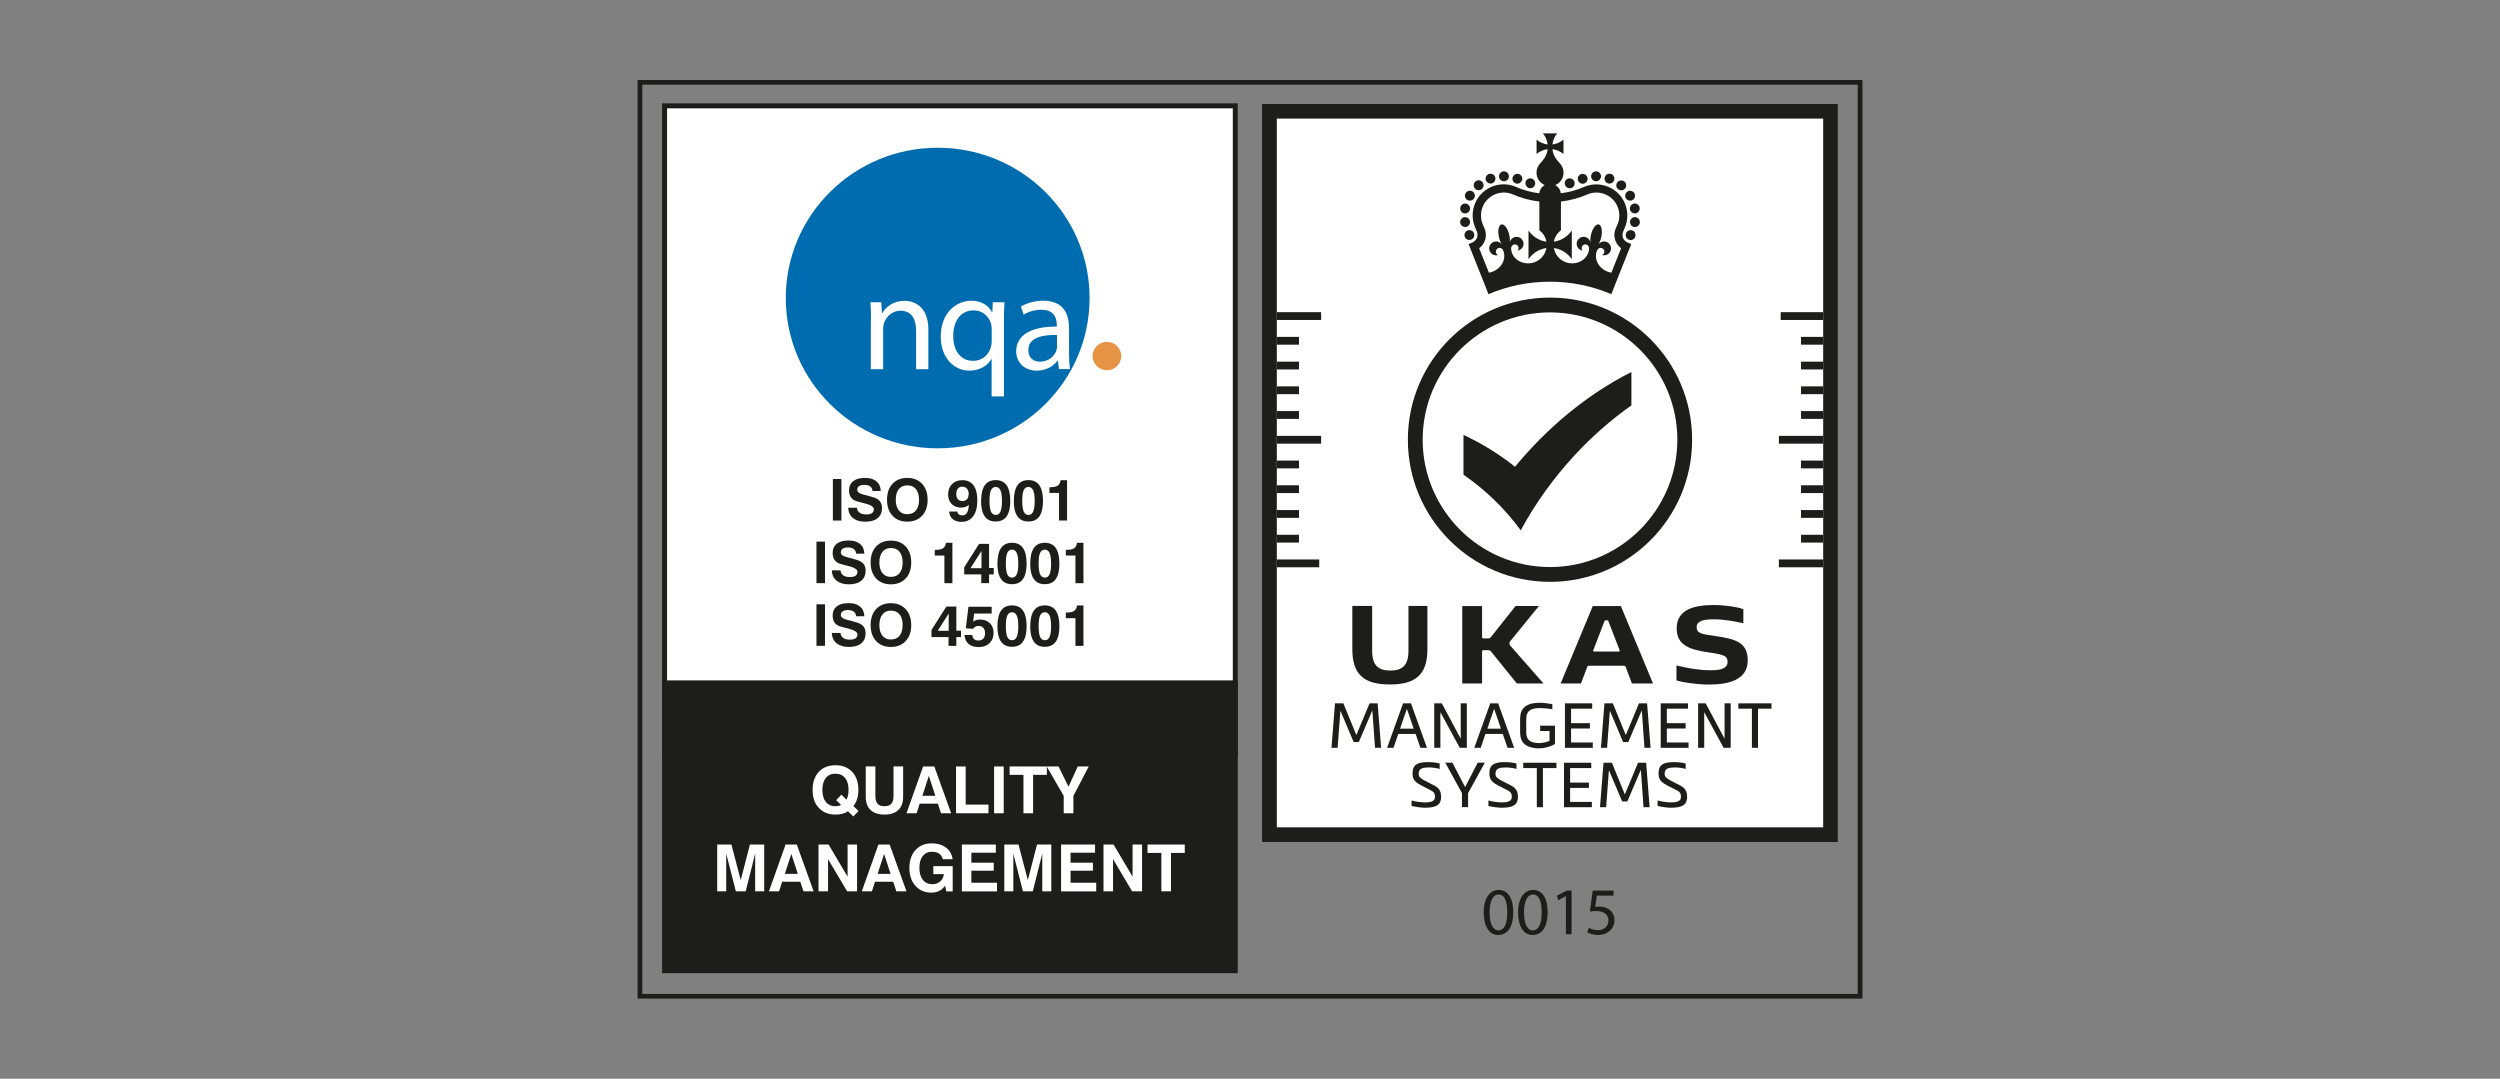 <?xml version="1.0" encoding="utf-8"?>
<svg xmlns="http://www.w3.org/2000/svg" xmlns:xlink="http://www.w3.org/1999/xlink" id="Layer_1" data-name="Layer 1" viewBox="0 0 343 148">
  <rect x="0" y="0" width="343" height="148" fill="#808080" stroke="none"/>
  <defs>
    <style>
      .cls-1 {
        fill: none;
      }

      .cls-2 {
        fill: #006cb0;
      }

      .cls-3 {
        fill: #1d1d1b;
      }

      .cls-4 {
        fill: #e59445;
      }

      .cls-5 {
        clip-path: url(#clippath-1);
      }

      .cls-6 {
        fill: #fff;
      }

      .cls-7 {
        clip-path: url(#clippath);
      }
    </style>
    <clipPath id="clippath">
      <rect class="cls-1" x="200.33" y="17.07" width="24.66" height="24.66"/>
    </clipPath>
    <clipPath id="clippath-1">
      <rect class="cls-1" x="200.33" y="17.07" width="24.66" height="24.66"/>
    </clipPath>
  </defs>
  <path class="cls-3" d="M254.88,11.62v124.75H88.12V11.62h166.76M255.52,10.98H87.48v126.03h168.05V10.98h0Z"/>
  <g>
    <rect class="cls-6" x="91.18" y="14.52" width="78.3" height="88.89"/>
    <path class="cls-3" d="M169.14,14.86v88.22h-77.62V14.86h77.62M169.82,14.18h-78.98v89.57h78.98V14.18h0Z"/>
  </g>
  <rect class="cls-3" x="90.84" y="93.35" width="78.98" height="40.17"/>
  <g>
    <path class="cls-2" d="M149.49,40.89c0,11.39-9.33,20.62-20.84,20.62s-20.84-9.23-20.84-20.62,9.33-20.62,20.84-20.62,20.84,9.23,20.84,20.62Z"/>
    <path class="cls-4" d="M153.84,48.85c0,1.08-.89,1.95-1.97,1.95s-1.97-.87-1.97-1.95.88-1.95,1.97-1.95,1.97.87,1.97,1.95Z"/>
    <g>
      <path class="cls-6" d="M119.5,43.95c0-.97-.02-1.72-.08-2.48h1.49l.09,1.5h.04c.46-.85,1.53-1.7,3.06-1.7,1.28,0,3.27.76,3.27,3.9v5.48h-1.68v-5.29c0-1.48-.56-2.73-2.15-2.73-1.09,0-1.95.78-2.26,1.71-.07.21-.11.51-.11.78v5.53h-1.69v-6.69Z"/>
      <path class="cls-6" d="M136.06,49.24h-.04c-.5.89-1.53,1.61-3.03,1.61-2.16,0-3.92-1.84-3.92-4.64,0-3.43,2.24-4.95,4.19-4.95,1.44,0,2.4.7,2.85,1.59h.04l.06-1.38h1.61c-.06.76-.08,1.55-.08,2.52v10.4h-1.69v-5.16ZM136.06,45.18c0-.25-.02-.49-.07-.7-.27-1.03-1.15-1.9-2.42-1.9-1.74,0-2.79,1.46-2.79,3.52,0,1.84.88,3.41,2.74,3.41,1.09,0,2.03-.66,2.41-1.82.08-.23.13-.55.13-.8v-1.72Z"/>
      <path class="cls-6" d="M146.67,48.44c0,.79.04,1.57.14,2.2h-1.52l-.15-1.16h-.06c-.5.72-1.51,1.37-2.83,1.37-1.88,0-2.83-1.31-2.83-2.63,0-2.22,1.99-3.43,5.57-3.41v-.19c0-.76-.21-2.14-2.11-2.12-.88,0-1.78.24-2.43.68l-.38-1.12c.77-.47,1.9-.8,3.06-.8,2.86,0,3.54,1.92,3.54,3.75v3.43ZM145.02,45.96c-1.84-.04-3.93.28-3.93,2.07,0,1.1.73,1.59,1.57,1.59,1.23,0,2.01-.76,2.28-1.54.06-.17.08-.36.08-.53v-1.59Z"/>
    </g>
  </g>
  <g>
    <rect class="cls-6" x="173.15" y="14.24" width="79.01" height="101.29"/>
    <g>
      <path class="cls-3" d="M186.42,101.81h-.7l-1.79-4.24h-.03l-.38,5.03h-.84l.48-6.1h1.15l1.78,4.35,1.81-4.35h1.11l.48,6.1h-.84l-.36-5.08h-.03l-1.83,4.29Z"/>
      <path class="cls-3" d="M194.88,102.6l-.66-1.9h-2.38l-.65,1.9h-.88l2.19-6.1h1.09l2.19,6.1h-.88ZM192.09,99.97h1.87l-.92-2.68h-.03l-.92,2.68Z"/>
      <path class="cls-3" d="M200.38,101.3h.03v-4.8h.84v6.1h-.97l-2.63-4.84h-.03v4.84h-.84v-6.1h1.04l2.56,4.8Z"/>
      <path class="cls-3" d="M206.84,102.6l-.66-1.9h-2.38l-.65,1.9h-.88l2.19-6.1h1.09l2.19,6.1h-.88ZM204.06,99.97h1.87l-.92-2.68h-.03l-.92,2.68Z"/>
      <path class="cls-3" d="M211.1,102.68c-2.49-.07-2.54-1.53-2.54-2.36v-1.54c0-.83.05-2.36,2.68-2.36.69,0,1.33.12,1.74.19v.69c-.35-.06-1.04-.15-1.74-.15-1.8,0-1.84.93-1.84,1.63v1.54c0,.68.03,1.58,1.7,1.63.47,0,1.14-.12,1.49-.31v-1.35h-1.28v-.73h2.03v2.52c-.57.33-1.32.59-2.25.59Z"/>
      <path class="cls-3" d="M214.71,102.6v-6.1h3.74v.73h-2.9v1.99h2.58v.73h-2.58v1.92h2.98v.73h-3.82Z"/>
      <path class="cls-3" d="M223.39,101.81h-.7l-1.79-4.24h-.03l-.38,5.03h-.84l.48-6.1h1.15l1.78,4.35,1.81-4.35h1.11l.48,6.1h-.84l-.36-5.08h-.03l-1.83,4.29Z"/>
      <path class="cls-3" d="M227.85,102.6v-6.1h3.74v.73h-2.9v1.99h2.58v.73h-2.58v1.92h2.98v.73h-3.82Z"/>
      <path class="cls-3" d="M236.58,101.3h.03v-4.8h.84v6.1h-.97l-2.63-4.84h-.03v4.84h-.84v-6.1h1.04l2.56,4.8Z"/>
      <path class="cls-3" d="M240.35,97.23h-1.85v-.73h4.55v.73h-1.85v5.37h-.84v-5.37Z"/>
      <path class="cls-3" d="M196.01,105.3c-.86,0-1.37.14-1.37.87,0,.45.28.63.87.95l1.12.57c.72.36,1.09.75,1.09,1.63,0,1.23-.85,1.5-2.27,1.5-.31,0-1.13-.08-1.78-.24v-.76c.61.19,1.47.27,1.78.27.89,0,1.43-.15,1.43-.77,0-.51-.21-.7-.64-.92l-1.19-.61c-.82-.43-1.25-.78-1.25-1.66,0-1.31.77-1.57,2.21-1.57.28,0,1,.04,1.51.19v.75c-.39-.15-1.18-.21-1.51-.21Z"/>
      <path class="cls-3" d="M201,107.98h.02l1.72-3.34h.98l-2.3,4.19v1.91h-.84v-1.93l-2.29-4.17h.98l1.74,3.34Z"/>
      <path class="cls-3" d="M206.55,105.3c-.86,0-1.37.14-1.37.87,0,.45.28.63.87.95l1.12.57c.72.36,1.09.75,1.09,1.63,0,1.23-.85,1.5-2.27,1.5-.31,0-1.13-.08-1.78-.24v-.76c.61.19,1.47.27,1.78.27.89,0,1.43-.15,1.43-.77,0-.51-.21-.7-.64-.92l-1.19-.61c-.82-.43-1.25-.78-1.25-1.66,0-1.31.77-1.57,2.21-1.57.28,0,1,.04,1.51.19v.75c-.39-.15-1.18-.21-1.51-.21Z"/>
      <path class="cls-3" d="M210.84,105.38h-1.85v-.73h4.55v.73h-1.85v5.37h-.84v-5.37Z"/>
      <path class="cls-3" d="M214.58,110.75v-6.1h3.74v.73h-2.9v1.99h2.58v.73h-2.58v1.92h2.98v.73h-3.82Z"/>
      <path class="cls-3" d="M223.26,109.96h-.7l-1.79-4.24h-.03l-.38,5.03h-.84l.48-6.1h1.15l1.78,4.35,1.81-4.35h1.11l.48,6.1h-.84l-.36-5.08h-.03l-1.83,4.29Z"/>
      <path class="cls-3" d="M229.76,105.3c-.86,0-1.37.14-1.37.87,0,.45.28.63.87.95l1.12.57c.72.36,1.09.75,1.09,1.63,0,1.23-.85,1.5-2.27,1.5-.31,0-1.13-.08-1.78-.24v-.76c.61.19,1.47.27,1.78.27.89,0,1.43-.15,1.43-.77,0-.51-.21-.7-.64-.92l-1.19-.61c-.82-.43-1.25-.78-1.25-1.66,0-1.31.77-1.57,2.21-1.57.28,0,1,.04,1.51.19v.75c-.39-.15-1.18-.21-1.51-.21Z"/>
    </g>
    <path class="cls-3" d="M207.86,64.04c-2.16-1.72-4.53-3.19-7.07-4.37v5.46c3.02,2.08,5.68,4.66,7.85,7.62v.02c1.97-3.65,4.49-7.18,7.48-10.4,2.36-2.54,4.97-4.82,7.71-6.75v-4.58c-6.17,3.11-11.62,7.72-15.98,13.01Z"/>
    <g class="cls-7">
      <g class="cls-5">
        <path class="cls-3" d="M202.08,32.73s.06-.07.08-.1c.02-.04.05-.08.06-.12.02-.04.03-.08.04-.13s.01-.09.01-.13,0-.09-.01-.13c0-.04-.02-.09-.04-.13-.02-.04-.04-.08-.06-.12-.02-.04-.05-.07-.08-.1-.03-.03-.07-.06-.1-.08-.04-.02-.08-.05-.12-.06-.04-.02-.08-.03-.13-.04-.09-.02-.18-.02-.26,0-.04,0-.09.02-.13.04-.04.02-.08.04-.12.06-.04.02-.07.05-.1.08-.03.03-.06.07-.08.1-.02.04-.05.08-.06.12-.02.04-.03.08-.04.13,0,.04-.01.09-.01.13s0,.09.01.13c0,.04.02.09.04.13.02.04.04.08.06.12.02.04.05.07.08.1.03.03.07.06.1.08.04.02.08.05.12.06.04.02.08.03.13.04.04,0,.09.01.13.01.18,0,.35-.07.48-.2"/>
        <path class="cls-3" d="M201.33,27.44c.11.06.22.09.34.09.23,0,.46-.12.59-.34.19-.32.08-.74-.25-.93-.32-.19-.74-.08-.93.25-.19.32-.08.74.25.93"/>
        <path class="cls-3" d="M202.87,26.1c.15,0,.31-.05.43-.16.29-.24.33-.67.09-.96-.24-.29-.67-.33-.95-.09-.29.24-.33.67-.09.96.13.16.33.25.52.25"/>
        <path class="cls-3" d="M204.5,25.19c.07,0,.15-.01.22-.04.35-.12.54-.51.42-.86-.12-.35-.51-.54-.86-.42-.35.12-.54.51-.42.86.1.28.36.46.64.46"/>
        <path class="cls-3" d="M206.34,24.87c.37,0,.68-.3.68-.68s-.3-.68-.68-.68c-.38,0-.68.3-.68.68s.3.68.68.68"/>
        <path class="cls-3" d="M207.94,25.16c.08.03.16.04.24.04.27,0,.53-.17.64-.44.13-.35-.05-.74-.4-.87-.35-.13-.74.05-.87.4-.13.35.05.74.4.87"/>
        <path class="cls-3" d="M200.89,29.27s.09.01.13.01c.32,0,.6-.23.66-.55.07-.37-.17-.72-.54-.79-.37-.07-.72.17-.79.54-.07.37.17.72.54.8"/>
        <path class="cls-3" d="M201.12,31.14c.37-.06.62-.41.56-.78h0c-.06-.37-.41-.62-.78-.56-.37.06-.62.41-.56.78.06.33.34.56.67.56.04,0,.08,0,.11,0"/>
        <path class="cls-3" d="M209.57,25.72s.08.05.12.06c.04.02.08.03.13.04.04,0,.09.01.13.01.18,0,.35-.07.48-.2.13-.13.2-.3.2-.48,0-.04,0-.09-.01-.13,0-.04-.02-.09-.04-.13-.02-.04-.04-.08-.06-.12-.02-.04-.05-.07-.08-.1-.16-.16-.39-.23-.61-.19-.04,0-.09.02-.13.04-.04.02-.08.04-.12.06-.04.03-.07.05-.1.08-.03.03-.06.07-.08.1-.02.04-.05.08-.06.12-.02.04-.03.08-.04.13,0,.04-.01.09-.01.13,0,.18.07.35.2.48.03.03.07.06.1.08"/>
        <path class="cls-3" d="M224.35,31.99s-.04-.08-.06-.12c-.03-.04-.05-.07-.08-.1-.03-.03-.07-.06-.1-.08-.04-.03-.08-.05-.12-.06-.04-.02-.08-.03-.13-.04-.09-.02-.18-.02-.27,0-.04,0-.09.02-.13.04-.04.02-.08.04-.12.06-.04.02-.07.05-.1.08-.03.03-.06.07-.08.1-.03.04-.05.08-.06.12-.02.04-.03.08-.04.13,0,.04-.01.09-.01.13s0,.09.01.13c0,.04.02.09.04.13.02.04.04.08.06.12.02.04.05.07.08.1.13.13.3.2.48.2.04,0,.09,0,.13-.01.04,0,.09-.02.13-.04.04-.02.08-.04.12-.06.04-.02.07-.05.1-.08.03-.03.06-.07.08-.1.02-.04.05-.08.06-.12.02-.04.03-.08.04-.13,0-.04.01-.09.01-.13s0-.09-.01-.13c0-.04-.02-.09-.04-.13"/>
        <path class="cls-3" d="M220.6,25.15c.07.03.15.04.22.04.28,0,.54-.18.64-.46.12-.35-.06-.74-.42-.86-.35-.12-.74.06-.86.42-.12.35.06.74.42.86"/>
        <path class="cls-3" d="M222.01,25.95c.13.1.28.16.43.16.19,0,.39-.08.52-.25.24-.29.2-.72-.09-.95-.29-.24-.72-.2-.96.09-.24.29-.2.72.09.96"/>
        <path class="cls-3" d="M223.06,27.19c.13.22.35.34.59.34.12,0,.23-.03.34-.09.32-.19.43-.6.25-.93-.19-.32-.6-.43-.93-.24-.32.19-.43.6-.25.93"/>
        <path class="cls-3" d="M218.98,24.87c.37,0,.68-.3.68-.68,0-.37-.3-.68-.68-.68h0c-.37,0-.68.3-.68.68,0,.37.3.68.68.68"/>
        <path class="cls-3" d="M224.17,27.94c-.37.07-.61.43-.54.79.06.32.35.55.66.55.04,0,.09,0,.13-.01.37-.07.61-.43.54-.8-.07-.37-.43-.61-.8-.54"/>
        <path class="cls-3" d="M224.42,29.8c-.37-.06-.72.19-.78.56-.06.37.19.72.56.78.04,0,.08.01.11.01.32,0,.61-.23.67-.57.06-.37-.19-.72-.56-.78"/>
        <path class="cls-3" d="M217.14,25.21c.08,0,.16-.01.24-.04.35-.13.53-.52.4-.87-.13-.35-.52-.53-.87-.4-.35.13-.53.52-.4.87.1.27.36.44.63.44"/>
        <path class="cls-3" d="M214.75,25.42s.04.08.06.12c.03.04.05.07.08.1.03.03.07.06.1.08.04.02.08.05.12.06.04.02.08.03.13.04.04,0,.09.01.13.01.18,0,.35-.07.48-.2.03-.03.06-.07.08-.1.02-.04.05-.08.06-.12.02-.04.03-.08.04-.13,0-.04.01-.09.01-.13,0-.18-.07-.35-.2-.48-.16-.16-.39-.23-.61-.19-.04,0-.09.02-.13.04-.04.02-.08.04-.12.06-.04.03-.07.05-.1.08-.13.13-.2.3-.2.48,0,.04,0,.09.01.13,0,.04.02.09.04.13"/>
        <path class="cls-3" d="M222.68,32.66c-.11-.28-.11-.6.02-.9l.22-.51c.45-1.04.47-2.2.05-3.26-.42-1.06-1.22-1.89-2.27-2.34-1.04-.45-2.19-.47-3.25-.05l-.05.02h0c-1.05.46-2.14.76-3.26.9-.05-.49-.34-.9-.75-1.13.67-.28,1.13-.94,1.13-1.71,0-.46-.17-.88-.45-1.2h0l-.42-.49c-.36-.42-.59-.94-.66-1.52.58.07,1.1.3,1.52.66v-1.97c-.42.36-.94.59-1.52.66.07-.58.3-1.1.66-1.52h-1.97c.36.42.59.94.66,1.52-.58-.07-1.1-.3-1.52-.66v1.97c.42-.36.94-.59,1.52-.66-.07.58-.3,1.1-.66,1.52l-.42.49h0c-.28.32-.45.74-.45,1.2,0,.77.47,1.43,1.13,1.71-.41.23-.7.64-.75,1.13-1.12-.14-2.22-.44-3.26-.9l-.06-.03c-1.05-.42-2.21-.4-3.25.05-1.04.45-1.85,1.28-2.27,2.34-.42,1.06-.4,2.21.05,3.25l.22.51c.13.29.13.61.02.89-.12.29-.34.52-.65.65l-.5.21,1.87,4.69.86,2.18c2.63-1.12,5.48-1.71,8.43-1.71s5.8.59,8.43,1.71l.86-2.18,1.87-4.69-.49-.21c-.3-.13-.53-.36-.65-.65M212.66,20.15h0s0,0,0,0h0ZM209.67,36.13c-1.4,0-2.38-1.02-2.34-2.12.02-.27.24-.48.51-.48s.51.23.51.51c0,.13-.05.25-.13.34.46-.07.81-.46.81-.94,0-.52-.43-.95-.95-.95-.47,0-.87.35-.94.8h0c.04-.3.02-.67-.07-1.06-.2-.89-.68-1.53-1.07-1.44h0c-.39.1-.54.88-.34,1.76.09.39.23.73.39.99h0c-.26-.38-.76-.52-1.19-.32-.47.23-.68.79-.45,1.27.2.43.69.63,1.13.5-.11-.05-.2-.13-.26-.25-.12-.25-.01-.56.24-.68.25-.12.54-.02.67.22.5.97.05,2.31-1.21,2.91-.23.11-.47.18-.7.22l-1.34-3.35c.34-.25.6-.59.76-.98.23-.56.21-1.18-.03-1.75l-.22-.51c-.33-.77-.35-1.63-.04-2.41.31-.78.9-1.39,1.67-1.73.76-.33,1.61-.35,2.38-.05,1.2.53,2.45.87,3.74,1.02v3.95c.5.37.85.92.97,1.56-1.02-.14-1.9-.72-2.46-1.54v3.95c.55-.82,1.44-1.39,2.46-1.54-.2,1.19-1.24,2.1-2.49,2.1M221.07,37.41c-.24-.04-.47-.11-.7-.22-1.26-.6-1.71-1.94-1.21-2.91.13-.24.42-.34.67-.22.25.12.36.42.24.68-.06.12-.15.2-.26.25.44.13.93-.07,1.13-.5.23-.47.02-1.04-.45-1.27-.43-.2-.93-.06-1.19.32h0c.16-.26.3-.6.39-.99.2-.88.04-1.67-.34-1.76h0c-.39-.09-.87.56-1.07,1.44-.09.39-.11.76-.07,1.06h0c-.07-.45-.46-.8-.94-.8-.52,0-.95.43-.95.95,0,.48.35.87.81.94-.08-.09-.13-.21-.13-.34,0-.28.23-.51.51-.51s.49.21.51.48c.03,1.09-.94,2.12-2.34,2.12-1.25,0-2.29-.91-2.49-2.1,1.02.14,1.91.72,2.46,1.54v-3.95c-.55.82-1.44,1.39-2.46,1.54.12-.64.48-1.19.97-1.56v-3.95c1.29-.15,2.54-.49,3.74-1.02.77-.3,1.62-.28,2.38.05.77.33,1.37.95,1.67,1.73.31.78.3,1.64-.04,2.41l-.22.51c-.25.57-.26,1.19-.03,1.75.16.39.42.73.76.98l-1.34,3.35Z"/>
      </g>
    </g>
    <path class="cls-3" d="M212.66,42.86c9.63,0,17.47,7.84,17.47,17.47s-7.84,17.47-17.47,17.47-17.47-7.84-17.47-17.47,7.84-17.47,17.47-17.47M212.66,40.83c-10.77,0-19.5,8.73-19.5,19.5s8.73,19.5,19.5,19.5,19.5-8.73,19.5-19.5-8.73-19.5-19.5-19.5h0Z"/>
    <path class="cls-3" d="M250.14,16.27v97.24h-74.96V16.27h74.96M252.16,14.24h-79.01v101.29h79.01V14.24h0Z"/>
    <g>
      <path class="cls-3" d="M190.75,92c1.58,0,2.49-.65,2.49-2.69v-6.18h2.6v5.95c0,3.44-1.58,4.83-5.15,4.83s-5.15-1.39-5.15-4.83v-5.95h2.72v6.18c0,2.03.91,2.69,2.49,2.69Z"/>
      <path class="cls-3" d="M203.34,83.14v4.27c0,.13.05.18.18.18h.67c.16,0,.24-.04.33-.14l3.42-4.31h3.2l-3.94,4.84c-.07.09-.09.11-.09.2v.19c0,.09.02.13.09.2l4.57,5.2h-3.66l-3.58-4.43c-.07-.09-.13-.13-.29-.13h-.72c-.13,0-.18.05-.18.18v4.38h-2.72v-10.62h2.72Z"/>
      <path class="cls-3" d="M223.9,93.77l-.85-2.25c-.06-.16-.14-.18-.3-.18-.38,0-1.43,0-2.45,0-.96,0-1.87,0-2.24,0-.16,0-.24.02-.3.18l-.85,2.25h-2.79l4.41-10.62h3.85l4.41,10.62h-2.89ZM222.12,89.39c.08,0,.13-.08.1-.15l-1.54-3.99c-.04-.12-.09-.14-.2-.14h-.16c-.11,0-.15.03-.2.14l-1.53,3.99c-.03.07.03.15.1.15h3.42Z"/>
      <path class="cls-3" d="M238.91,83.5c.22.07.28.09.28.09v.65s0,.94,0,.94v.32s-.36-.08-.42-.08c-.65-.13-2.06-.45-3.66-.45-1.25,0-2.33.18-2.33,1.07s.74.96,2.59,1.23c2.68.39,4.42.83,4.42,3.34,0,2.73-2.73,3.31-5.31,3.31-1.82,0-3.84-.36-4.24-.5-.21-.07-.23-.08-.23-.08v-.77s0-1.01,0-1.01v-.26s.3.07.36.08c1.41.34,2.84.58,4.38.58.78,0,2.27-.05,2.27-1.13,0-.78-.34-1-2.52-1.31-2.6-.37-4.46-.94-4.46-3.3,0-2.68,2.52-3.21,5.14-3.21,1.68,0,3.39.35,3.74.47Z"/>
    </g>
    <rect class="cls-3" x="175.18" y="42.83" width="6.08" height="1.07"/>
    <rect class="cls-3" x="175.18" y="59.8" width="6.08" height="1.07"/>
    <rect class="cls-3" x="175.18" y="46.22" width="3.04" height="1.07"/>
    <rect class="cls-3" x="175.18" y="49.62" width="3.04" height="1.07"/>
    <rect class="cls-3" x="175.18" y="53.01" width="3.04" height="1.07"/>
    <rect class="cls-3" x="175.18" y="56.4" width="3.04" height="1.07"/>
    <rect class="cls-3" x="175.18" y="76.76" width="5.82" height="1.07"/>
    <rect class="cls-3" x="175.18" y="63.19" width="3.04" height="1.07"/>
    <rect class="cls-3" x="175.18" y="66.58" width="3.04" height="1.07"/>
    <rect class="cls-3" x="175.18" y="69.98" width="3.04" height="1.07"/>
    <rect class="cls-3" x="175.18" y="73.37" width="3.04" height="1.07"/>
    <rect class="cls-3" x="244.06" y="76.76" width="6.08" height="1.07"/>
    <rect class="cls-3" x="244.06" y="59.8" width="6.08" height="1.07"/>
    <rect class="cls-3" x="247.1" y="73.37" width="3.04" height="1.07"/>
    <rect class="cls-3" x="247.1" y="69.98" width="3.04" height="1.07"/>
    <rect class="cls-3" x="247.1" y="66.58" width="3.04" height="1.07"/>
    <rect class="cls-3" x="247.1" y="63.19" width="3.04" height="1.07"/>
    <rect class="cls-3" x="244.31" y="42.83" width="5.82" height="1.07"/>
    <rect class="cls-3" x="247.1" y="56.4" width="3.04" height="1.07"/>
    <rect class="cls-3" x="247.1" y="53.01" width="3.04" height="1.07"/>
    <rect class="cls-3" x="247.1" y="49.62" width="3.04" height="1.07"/>
    <rect class="cls-3" x="247.1" y="46.22" width="3.04" height="1.07"/>
  </g>
  <g>
    <path class="cls-6" d="M116.33,111.32c-.22.15-.47.26-.76.33-.29.08-.6.11-.94.11-.96,0-1.72-.31-2.29-.92-.57-.61-.85-1.43-.85-2.47s.28-1.86.85-2.47c.56-.61,1.33-.91,2.29-.91s1.72.31,2.29.91c.57.61.85,1.43.85,2.47,0,.45-.06.87-.17,1.24-.12.38-.29.7-.51.99l.7.67-.71.75-.73-.71ZM115.4,110.44l-.68-.66.72-.75.7.68c.09-.17.16-.37.21-.6.05-.22.07-.47.07-.73,0-.71-.16-1.25-.47-1.64-.32-.39-.76-.59-1.33-.59s-1,.19-1.32.58c-.31.39-.47.94-.47,1.65s.16,1.25.47,1.64.75.59,1.32.59c.15,0,.28-.01.41-.04.13-.03.25-.07.36-.13Z"/>
    <path class="cls-6" d="M118.77,105.15h1.33v4.03c0,.5.1.86.3,1.09.2.23.51.34.94.34s.75-.11.95-.34.3-.59.3-1.09v-4.03h1.32v4.17c0,.79-.22,1.39-.66,1.81-.44.42-1.07.63-1.9.63s-1.47-.21-1.91-.63c-.44-.42-.66-1.02-.66-1.81v-4.17Z"/>
    <path class="cls-6" d="M126.67,105.16h1.52l2.31,6.42h-1.39l-.44-1.32h-2.49l-.42,1.32h-1.39l2.28-6.42ZM127.44,106.45l-.89,2.73h1.78l-.89-2.73Z"/>
    <path class="cls-6" d="M131.17,111.58v-6.42h1.32v5.23h3.13v1.19h-4.45Z"/>
    <path class="cls-6" d="M136.39,111.58v-6.42h1.32v6.42h-1.32Z"/>
    <path class="cls-6" d="M140.42,111.58v-5.27h-1.9v-1.15h5.11v1.15h-1.89v5.27h-1.32Z"/>
    <path class="cls-6" d="M147.26,111.58h-1.32v-2.39l-2.33-4.03h1.62l1.37,2.77,1.27-2.77h1.51l-2.11,4.03v2.39Z"/>
    <path class="cls-6" d="M98.4,122.29v-6.42h1.95l1.28,4.88,1.26-4.88h1.96v6.42h-1.24v-5.18l-1.3,5.18h-1.35l-1.32-5.18v5.18h-1.24Z"/>
    <path class="cls-6" d="M107.8,115.87h1.52l2.31,6.42h-1.39l-.44-1.32h-2.49l-.42,1.32h-1.39l2.28-6.42ZM108.57,117.16l-.89,2.73h1.78l-.89-2.73Z"/>
    <path class="cls-6" d="M112.3,122.29v-6.42h1.38l2.61,4.41v-4.41h1.3v6.42h-1.36l-2.62-4.41v4.41h-1.3Z"/>
    <path class="cls-6" d="M120.54,115.87h1.52l2.31,6.42h-1.39l-.44-1.32h-2.49l-.42,1.32h-1.39l2.28-6.42ZM121.3,117.16l-.89,2.73h1.78l-.89-2.73Z"/>
    <path class="cls-6" d="M129.66,121.53c-.24.32-.51.56-.81.71-.3.15-.66.23-1.07.23-.9,0-1.62-.31-2.18-.93-.56-.62-.83-1.44-.83-2.46s.28-1.84.83-2.45c.55-.61,1.29-.92,2.22-.92.8,0,1.46.19,1.97.58.51.38.81.91.91,1.59h-1.35c-.08-.33-.25-.59-.5-.76s-.58-.26-.98-.26c-.54,0-.96.2-1.27.59-.31.39-.46.94-.46,1.63s.16,1.24.48,1.64c.32.4.76.59,1.32.59.42,0,.77-.12,1.05-.37.28-.25.46-.59.52-1.01h-1.46v-1.1h2.66v3.47h-.88l-.16-.76Z"/>
    <path class="cls-6" d="M131.97,122.29v-6.42h4.66v1.12h-3.36v1.37h3.07v1.1h-3.07v1.65h3.52v1.19h-4.82Z"/>
    <path class="cls-6" d="M137.79,122.29v-6.42h1.95l1.28,4.88,1.26-4.88h1.96v6.42h-1.24v-5.18l-1.3,5.18h-1.35l-1.32-5.18v5.18h-1.24Z"/>
    <path class="cls-6" d="M145.58,122.29v-6.42h4.66v1.12h-3.36v1.37h3.07v1.1h-3.07v1.65h3.52v1.19h-4.82Z"/>
    <path class="cls-6" d="M151.4,122.29v-6.42h1.38l2.61,4.41v-4.41h1.3v6.42h-1.36l-2.62-4.41v4.41h-1.3Z"/>
    <path class="cls-6" d="M159.34,122.29v-5.27h-1.9v-1.15h5.11v1.15h-1.89v5.27h-1.32Z"/>
  </g>
  <g>
    <path class="cls-3" d="M207.62,125.12c0,2.03-.75,3.16-2.08,3.16-1.17,0-1.96-1.09-1.98-3.07,0-2.01.86-3.11,2.08-3.11s1.98,1.12,1.98,3.03ZM204.37,125.21c0,1.56.48,2.44,1.21,2.44.83,0,1.22-.97,1.22-2.49s-.38-2.44-1.21-2.44c-.71,0-1.22.86-1.22,2.49Z"/>
    <path class="cls-3" d="M212.34,125.12c0,2.03-.75,3.16-2.08,3.16-1.17,0-1.96-1.09-1.98-3.07,0-2.01.86-3.11,2.08-3.11s1.98,1.12,1.98,3.03ZM209.09,125.21c0,1.56.48,2.44,1.21,2.44.83,0,1.22-.97,1.22-2.49s-.38-2.44-1.21-2.44c-.71,0-1.22.86-1.22,2.49Z"/>
    <path class="cls-3" d="M214.84,122.95h-.02l-1.04.56-.16-.62,1.31-.7h.69v5.98h-.78v-5.23Z"/>
    <path class="cls-3" d="M221.37,122.88h-2.28l-.23,1.54c.14-.02.27-.04.49-.04.46,0,.92.1,1.29.32.47.27.86.78.86,1.54,0,1.17-.93,2.04-2.23,2.04-.65,0-1.21-.18-1.49-.37l.2-.62c.25.15.74.33,1.28.33.76,0,1.42-.5,1.42-1.3,0-.77-.52-1.32-1.72-1.32-.34,0-.61.04-.83.06l.39-2.87h2.86v.68Z"/>
  </g>
  <g>
    <g>
      <path class="cls-3" d="M114.27,71.42v-5.7h1.17v5.7h-1.17Z"/>
      <path class="cls-3" d="M116.4,69.66h1.16c.04.31.17.54.38.69s.52.23.92.23c.34,0,.6-.06.77-.18s.26-.3.26-.54c0-.35-.5-.63-1.49-.86-.01,0-.02,0-.03,0-.03,0-.07-.01-.12-.03-.53-.12-.91-.25-1.14-.39-.2-.13-.35-.3-.46-.52s-.16-.48-.16-.77c0-.55.19-.98.57-1.28s.92-.44,1.63-.44c.67,0,1.19.16,1.56.47s.57.76.59,1.33h-1.13c-.02-.28-.13-.49-.32-.63s-.46-.22-.82-.22c-.31,0-.54.06-.71.18-.17.12-.25.29-.25.51,0,.3.32.53.97.68.18.04.31.07.41.1.42.11.71.19.88.25s.33.13.45.2c.23.13.41.3.52.51s.17.47.17.76c0,.59-.2,1.05-.6,1.38s-.96.49-1.69.49-1.28-.17-1.69-.5-.63-.81-.66-1.42Z"/>
      <path class="cls-3" d="M121.7,68.57c0-.92.25-1.65.75-2.19.5-.54,1.18-.81,2.03-.81s1.53.27,2.03.81c.5.54.76,1.27.76,2.19s-.25,1.65-.76,2.19c-.5.54-1.18.81-2.03.81s-1.53-.27-2.03-.81-.75-1.27-.75-2.19ZM122.9,68.57c0,.63.14,1.11.42,1.46.28.35.67.52,1.17.52s.9-.17,1.18-.52.42-.83.42-1.46-.14-1.11-.42-1.46-.68-.52-1.18-.52-.89.17-1.17.52c-.28.35-.42.83-.42,1.46Z"/>
      <path class="cls-3" d="M132.93,69.25c-.13.13-.28.23-.46.29s-.37.1-.59.1c-.54,0-.98-.16-1.31-.49s-.49-.77-.49-1.32c0-.58.18-1.05.53-1.41s.83-.54,1.41-.54c.68,0,1.19.23,1.54.7.35.47.53,1.15.53,2.04,0,.96-.19,1.7-.57,2.21s-.92.77-1.63.77c-.49,0-.88-.13-1.18-.38s-.46-.6-.49-1.04h1.12c.03.18.1.31.21.4s.27.13.48.13c.28,0,.49-.12.64-.36s.23-.61.25-1.09ZM132.91,67.8c0-.32-.08-.57-.24-.75-.16-.18-.37-.28-.65-.28-.26,0-.46.09-.6.27-.14.18-.22.43-.22.75,0,.3.07.53.22.7s.36.25.63.25.47-.08.62-.25.22-.39.22-.69Z"/>
      <path class="cls-3" d="M134.61,68.72c0-.95.17-1.67.5-2.14.33-.47.83-.71,1.5-.71s1.17.24,1.5.71c.33.48.5,1.19.5,2.14s-.17,1.66-.5,2.13c-.33.47-.83.7-1.51.7s-1.17-.24-1.5-.71c-.33-.47-.5-1.18-.5-2.14ZM135.76,68.72c0,.67.07,1.16.2,1.47.14.3.35.46.65.46s.51-.15.65-.46.21-.79.21-1.46-.07-1.16-.21-1.46-.35-.46-.65-.46-.51.15-.65.45c-.14.3-.2.79-.2,1.47Z"/>
      <path class="cls-3" d="M139.1,68.72c0-.95.17-1.67.5-2.14.33-.47.83-.71,1.5-.71s1.17.24,1.5.71c.33.48.5,1.19.5,2.14s-.17,1.66-.5,2.13c-.33.47-.83.7-1.51.7s-1.17-.24-1.5-.71c-.33-.47-.5-1.18-.5-2.14ZM140.25,68.72c0,.67.07,1.16.2,1.47.14.3.35.46.65.46s.51-.15.65-.46.21-.79.21-1.46-.07-1.16-.21-1.46-.35-.46-.65-.46-.51.15-.65.45c-.14.3-.2.79-.2,1.47Z"/>
      <path class="cls-3" d="M145.3,71.42v-3.79h-1.32v-.78h.09c.48,0,.83-.07,1.05-.22.22-.15.35-.4.39-.75h.89v5.54h-1.09Z"/>
    </g>
    <g>
      <path class="cls-3" d="M112.02,88.61v-5.7h1.17v5.7h-1.17Z"/>
      <path class="cls-3" d="M114.15,86.84h1.16c.04.31.17.54.38.69s.52.23.92.23c.34,0,.6-.06.77-.18s.26-.3.26-.54c0-.35-.5-.63-1.49-.86-.01,0-.02,0-.03,0-.03,0-.07-.01-.12-.03-.53-.12-.91-.25-1.14-.39-.2-.13-.35-.3-.46-.52s-.16-.48-.16-.77c0-.55.19-.98.57-1.28s.92-.44,1.63-.44c.67,0,1.19.16,1.56.47s.57.76.59,1.33h-1.13c-.02-.28-.13-.49-.32-.63s-.46-.22-.82-.22c-.31,0-.54.06-.71.18-.17.12-.25.29-.25.51,0,.3.32.53.97.68.18.04.31.07.41.1.42.11.71.19.88.25s.33.13.45.2c.23.13.41.3.52.51s.17.47.17.76c0,.59-.2,1.05-.6,1.38s-.96.49-1.69.49-1.28-.17-1.69-.5-.63-.81-.66-1.42Z"/>
      <path class="cls-3" d="M119.45,85.76c0-.92.25-1.65.75-2.19.5-.54,1.18-.81,2.03-.81s1.53.27,2.03.81.76,1.27.76,2.19-.25,1.65-.76,2.19-1.18.81-2.03.81-1.53-.27-2.03-.81-.75-1.27-.75-2.19ZM120.65,85.76c0,.63.14,1.11.42,1.46s.67.52,1.17.52.9-.17,1.18-.52.42-.83.42-1.46-.14-1.11-.42-1.46-.67-.52-1.18-.52-.89.17-1.17.52-.42.83-.42,1.46Z"/>
      <path class="cls-3" d="M130.14,88.61v-1.2h-2.34v-.98l2.04-3.21h1.37v3.31h.64v.88h-.64v1.2h-1.08ZM130.16,86.55v-2.37l-1.51,2.37h1.51Z"/>
      <path class="cls-3" d="M132.32,87.12h1.08c.02.24.1.43.24.56s.34.2.58.2c.3,0,.53-.09.69-.26.16-.18.24-.43.24-.75,0-.31-.08-.55-.24-.73s-.39-.26-.67-.26c-.16,0-.3.03-.42.1s-.22.16-.31.29l-1-.06.36-2.97h3.19v.94h-2.4l-.14,1.11c.12-.1.26-.17.42-.22s.33-.07.53-.07c.55,0,1,.17,1.34.5.34.34.51.78.51,1.32,0,.6-.19,1.07-.56,1.43s-.88.53-1.51.53c-.57,0-1.03-.15-1.37-.44-.34-.29-.52-.7-.54-1.21Z"/>
      <path class="cls-3" d="M136.85,85.91c0-.95.17-1.67.5-2.14.33-.47.83-.71,1.5-.71s1.17.24,1.5.71c.33.48.5,1.19.5,2.14s-.17,1.66-.5,2.13c-.33.47-.83.7-1.51.7s-1.17-.24-1.5-.71c-.33-.47-.5-1.18-.5-2.14ZM138,85.91c0,.67.07,1.16.2,1.47.14.3.35.46.65.46s.51-.15.65-.46.21-.79.21-1.46-.07-1.16-.21-1.46-.35-.46-.65-.46-.51.15-.65.45c-.14.3-.2.79-.2,1.47Z"/>
      <path class="cls-3" d="M141.35,85.91c0-.95.17-1.67.5-2.14.33-.47.83-.71,1.5-.71s1.17.24,1.5.71c.33.48.5,1.19.5,2.14s-.17,1.66-.5,2.13c-.33.47-.83.7-1.51.7s-1.17-.24-1.5-.71c-.33-.47-.5-1.18-.5-2.14ZM142.5,85.91c0,.67.07,1.16.2,1.47.14.3.35.46.65.46s.51-.15.65-.46.21-.79.21-1.46-.07-1.16-.21-1.46-.35-.46-.65-.46-.51.15-.65.45c-.14.3-.2.79-.2,1.47Z"/>
      <path class="cls-3" d="M147.55,88.61v-3.79h-1.32v-.78h.09c.48,0,.83-.07,1.05-.22.22-.15.35-.4.39-.75h.89v5.54h-1.09Z"/>
    </g>
    <g>
      <path class="cls-3" d="M112.02,80.01v-5.7h1.17v5.7h-1.17Z"/>
      <path class="cls-3" d="M114.15,78.25h1.16c.04.31.17.54.38.69s.52.23.92.23c.34,0,.6-.06.77-.18s.26-.3.26-.54c0-.35-.5-.63-1.49-.86-.01,0-.02,0-.03,0-.03,0-.07-.01-.12-.03-.53-.12-.91-.25-1.14-.39-.2-.13-.35-.3-.46-.52s-.16-.48-.16-.77c0-.55.19-.98.57-1.28s.92-.44,1.63-.44c.67,0,1.19.16,1.56.47s.57.76.59,1.33h-1.13c-.02-.28-.13-.49-.32-.63s-.46-.22-.82-.22c-.31,0-.54.06-.71.18-.17.12-.25.29-.25.51,0,.3.32.53.97.68.18.04.31.07.41.1.42.11.71.19.88.25s.33.13.45.2c.23.13.41.3.52.51s.17.47.17.76c0,.59-.2,1.05-.6,1.38s-.96.49-1.69.49-1.28-.17-1.69-.5-.63-.81-.66-1.42Z"/>
      <path class="cls-3" d="M119.45,77.17c0-.92.25-1.65.75-2.19.5-.54,1.18-.81,2.03-.81s1.53.27,2.03.81.76,1.27.76,2.19-.25,1.65-.76,2.19-1.18.81-2.03.81-1.53-.27-2.03-.81-.75-1.27-.75-2.19ZM120.65,77.17c0,.63.14,1.11.42,1.46s.67.52,1.17.52.9-.17,1.18-.52.42-.83.42-1.46-.14-1.11-.42-1.46-.67-.52-1.18-.52-.89.17-1.17.52-.42.83-.42,1.46Z"/>
      <path class="cls-3" d="M129.57,80.01v-3.79h-1.32v-.78h.09c.48,0,.83-.07,1.05-.22.22-.15.35-.4.39-.75h.89v5.54h-1.09Z"/>
      <path class="cls-3" d="M134.63,80.01v-1.2h-2.34v-.98l2.04-3.21h1.37v3.31h.64v.88h-.64v1.2h-1.08ZM134.66,77.96v-2.37l-1.51,2.37h1.51Z"/>
      <path class="cls-3" d="M136.85,77.32c0-.95.17-1.67.5-2.14.33-.47.83-.71,1.5-.71s1.17.24,1.5.71c.33.48.5,1.19.5,2.14s-.17,1.66-.5,2.13c-.33.47-.83.7-1.51.7s-1.17-.24-1.5-.71c-.33-.47-.5-1.18-.5-2.14ZM138,77.32c0,.67.07,1.16.2,1.47.14.3.35.46.65.46s.51-.15.65-.46.21-.79.21-1.46-.07-1.16-.21-1.46-.35-.46-.65-.46-.51.15-.65.45c-.14.3-.2.79-.2,1.47Z"/>
      <path class="cls-3" d="M141.35,77.32c0-.95.17-1.67.5-2.14.33-.47.83-.71,1.5-.71s1.17.24,1.5.71c.33.48.5,1.19.5,2.14s-.17,1.66-.5,2.13c-.33.47-.83.7-1.51.7s-1.17-.24-1.5-.71c-.33-.47-.5-1.18-.5-2.14ZM142.5,77.32c0,.67.07,1.16.2,1.47.14.3.35.46.65.46s.51-.15.65-.46.21-.79.21-1.46-.07-1.16-.21-1.46-.35-.46-.65-.46-.51.15-.65.45c-.14.3-.2.79-.2,1.47Z"/>
      <path class="cls-3" d="M147.55,80.01v-3.79h-1.32v-.78h.09c.48,0,.83-.07,1.05-.22.22-.15.35-.4.39-.75h.89v5.54h-1.09Z"/>
    </g>
  </g>
</svg>